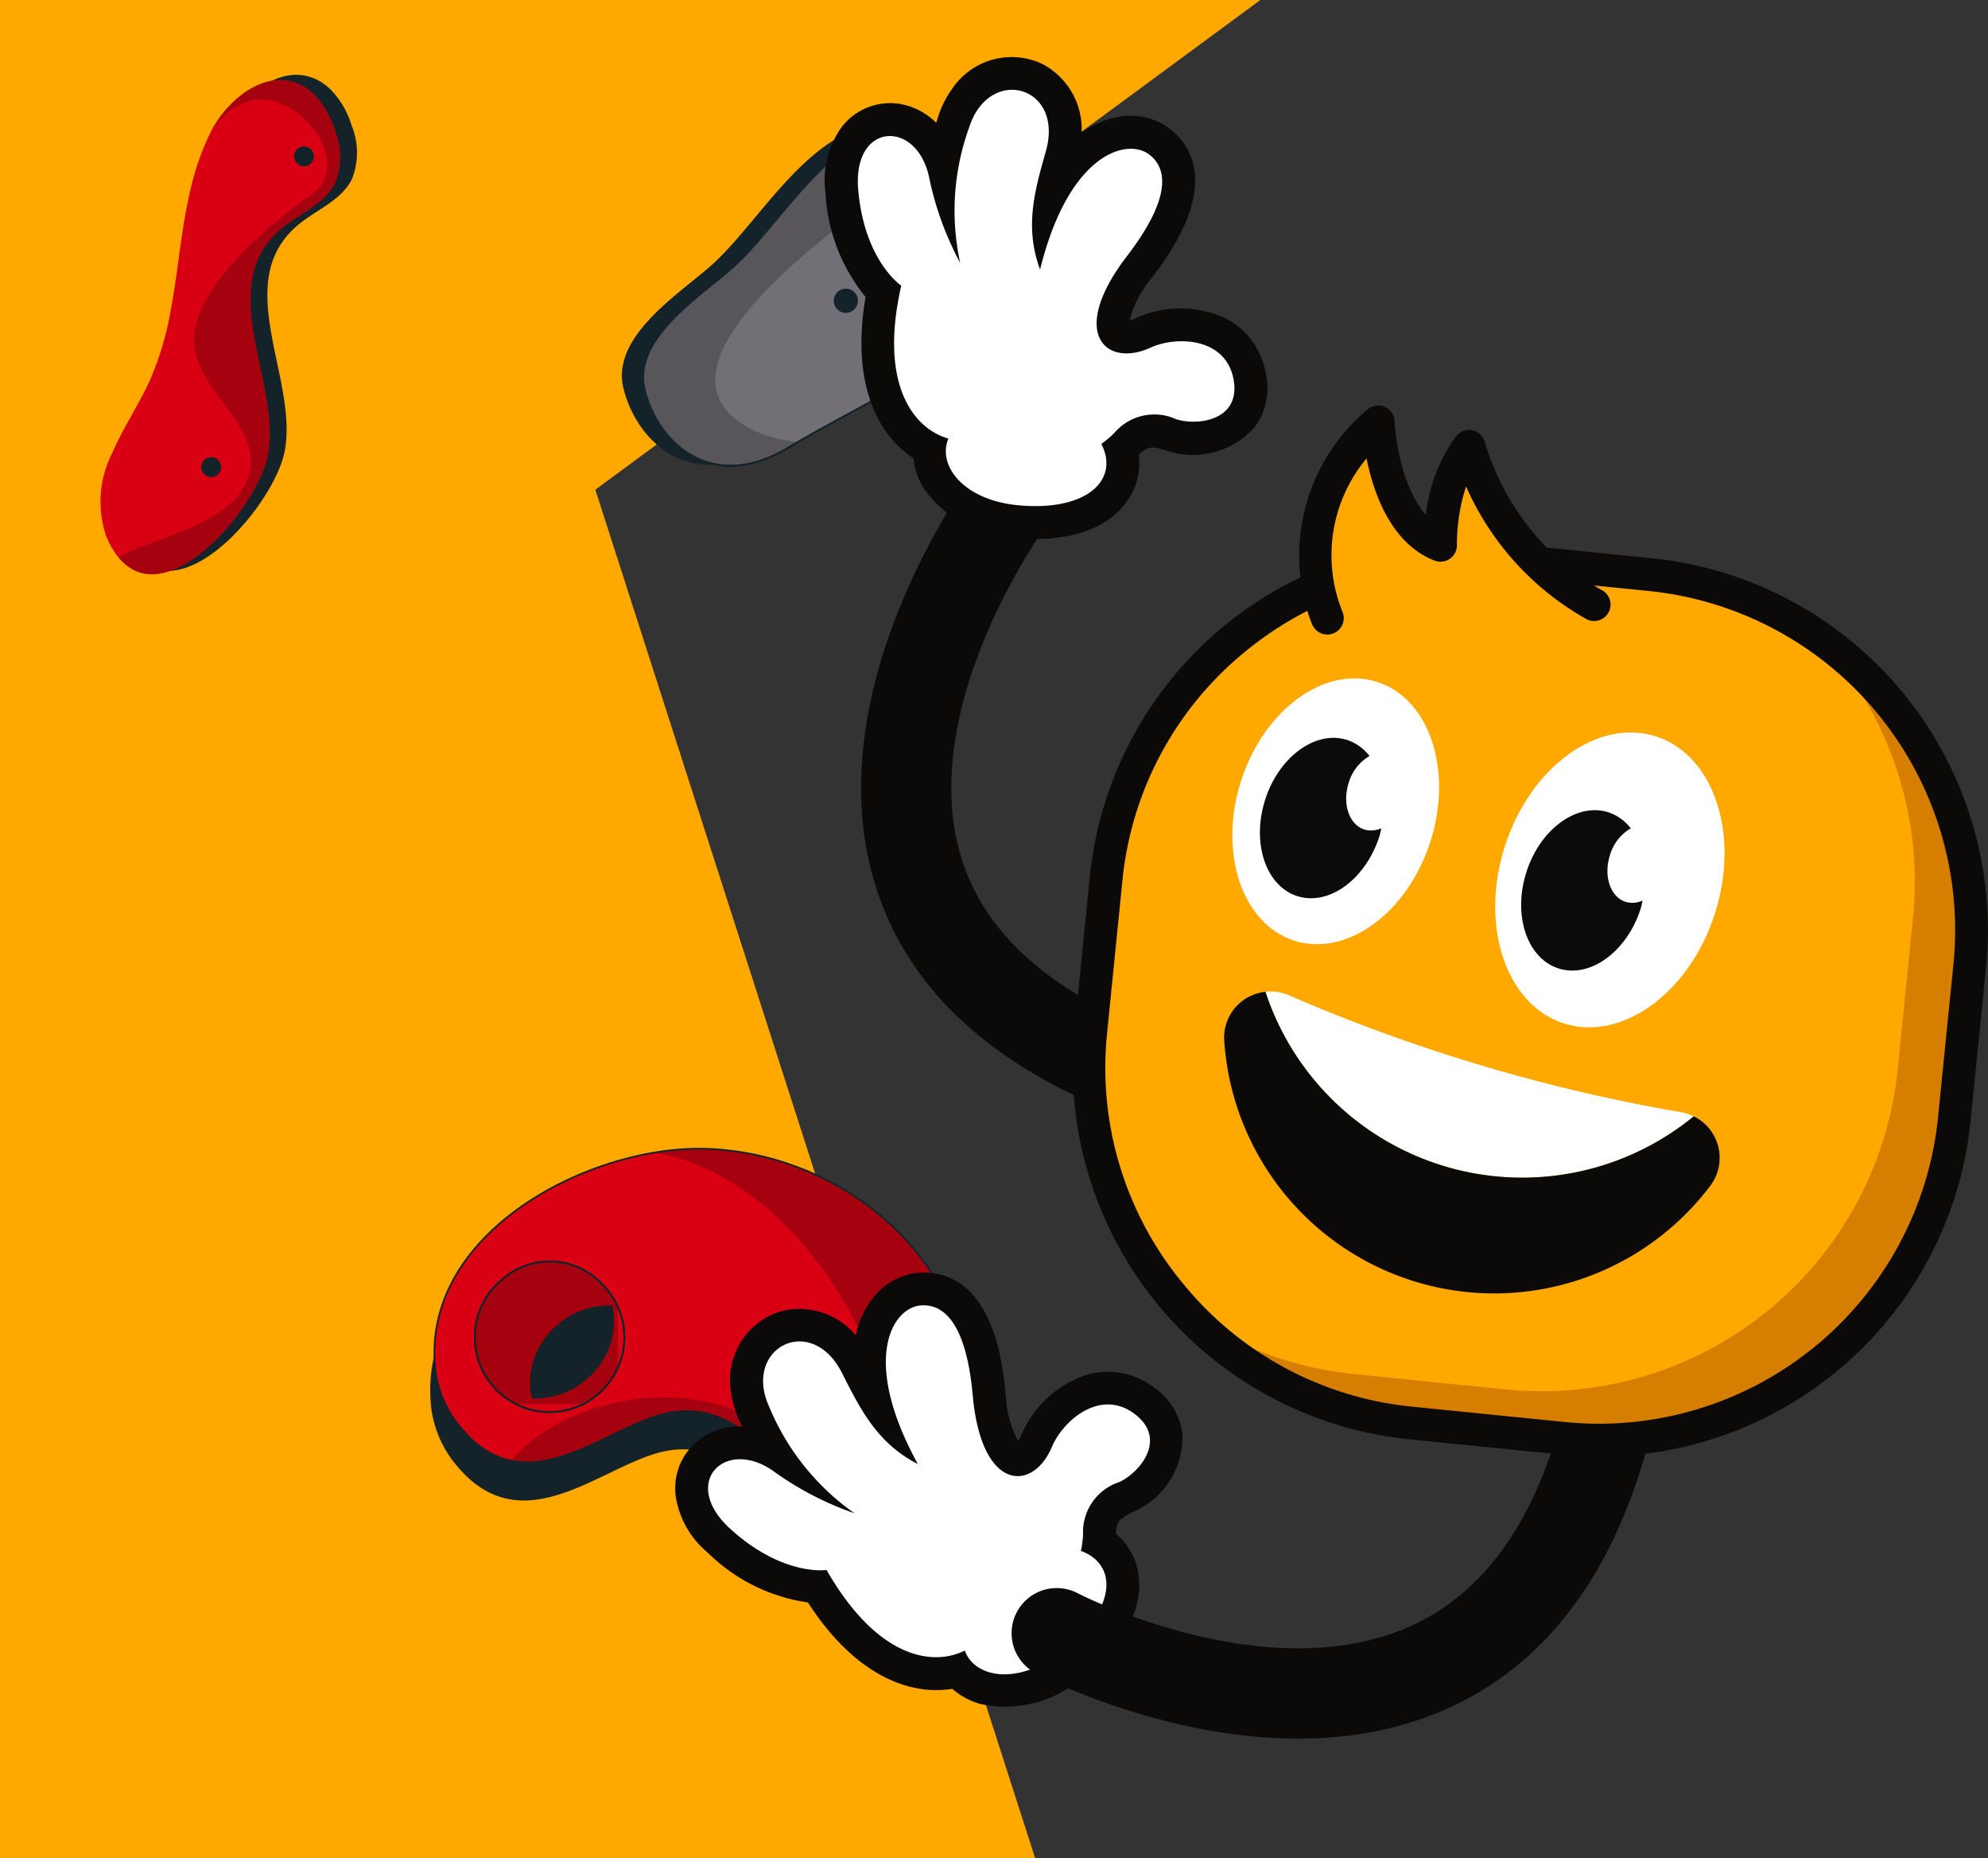 <svg id="Group_4009" data-name="Group 4009" xmlns="http://www.w3.org/2000/svg" xmlns:xlink="http://www.w3.org/1999/xlink" width="116" height="108.4" viewBox="0 0 116 108.4">
  <rect x="0" y="0" width="116" height="108.4" fill="#333333" stroke="none"/>
  <defs>
    <clipPath id="clip-path">
      <rect id="Rectangle_590" data-name="Rectangle 590" width="116" height="108.4" fill="none"/>
    </clipPath>
    <clipPath id="clip-path-3">
      <rect id="Rectangle_581" data-name="Rectangle 581" width="8.433" height="8.317" fill="none"/>
    </clipPath>
    <clipPath id="clip-path-4">
      <rect id="Rectangle_580" data-name="Rectangle 580" width="8.432" height="8.317" fill="none"/>
    </clipPath>
    <clipPath id="clip-path-5">
      <rect id="Rectangle_583" data-name="Rectangle 583" width="26.651" height="21.345" fill="none"/>
    </clipPath>
    <clipPath id="clip-path-6">
      <rect id="Rectangle_582" data-name="Rectangle 582" width="26.651" height="21.343" fill="none"/>
    </clipPath>
    <clipPath id="clip-path-7">
      <rect id="Rectangle_585" data-name="Rectangle 585" width="12.941" height="28.834" fill="none"/>
    </clipPath>
    <clipPath id="clip-path-8">
      <rect id="Rectangle_584" data-name="Rectangle 584" width="12.94" height="28.833" fill="none"/>
    </clipPath>
    <clipPath id="clip-path-9">
      <rect id="Rectangle_587" data-name="Rectangle 587" width="19.19" height="19.827" fill="none"/>
    </clipPath>
    <clipPath id="clip-path-10">
      <rect id="Rectangle_586" data-name="Rectangle 586" width="19.189" height="19.826" fill="none"/>
    </clipPath>
    <clipPath id="clip-path-11">
      <path id="Path_1157" data-name="Path 1157" d="M224.577,104.645a20.9,20.9,0,0,0-19.186,18.673l-.9,8.958a20.88,20.88,0,0,0,18.624,22.8l4.777.482,4.181.421a20.879,20.879,0,0,0,22.8-18.623l.451-4.479.452-4.479a20.879,20.879,0,0,0-18.623-22.8l-4.181-.422-4.777-.482a20.775,20.775,0,0,0-2.089-.105q-.769,0-1.528.056" transform="translate(-204.382 -104.589)" fill="none"/>
    </clipPath>
  </defs>
  <g id="Group_4008" data-name="Group 4008" clip-path="url(#clip-path)">
    <path id="Path_1122" data-name="Path 1122" d="M0,0V108.4H60.4L34.738,28.567,73.544,0Z" transform="translate(0 0)" fill="#ffa900"/>
    <g id="Group_4003" data-name="Group 4003">
      <g id="Group_4002" data-name="Group 4002" clip-path="url(#clip-path)">
        <path id="Path_1123" data-name="Path 1123" d="M94.665,222.649c-6.508.729-14.484,5.562-13.711,12.781a6.417,6.417,0,0,0,1.511,3.432c3.966,4.73,8.692-.412,12.372-.943s5.637,2.739,8.65,4.928c5.31,3.856,9.962-4.794,9.059-9.219-1.444-7.074-8.911-10.918-15.93-11.072a14.7,14.7,0,0,0-1.95.093" transform="translate(-55.749 -153.361)" fill="#132329"/>
        <path id="Path_1124" data-name="Path 1124" d="M94.665,222.649c-6.508.729-14.484,5.562-13.711,12.781a6.417,6.417,0,0,0,1.511,3.432c3.966,4.73,8.692-.412,12.372-.943s5.637,2.739,8.65,4.928c5.31,3.856,9.962-4.794,9.059-9.219-1.444-7.074-8.911-10.918-15.93-11.072A14.7,14.7,0,0,0,94.665,222.649Z" transform="translate(-55.749 -153.361)" fill="none" stroke="#132329" stroke-width="0.1"/>
        <path id="Path_1125" data-name="Path 1125" d="M95.3,215.64c-6.508.728-14.484,5.562-13.711,12.78a6.413,6.413,0,0,0,1.511,3.432c3.966,4.73,8.692-.411,12.372-.943s5.637,2.739,8.65,4.928c5.31,3.856,9.321-3.812,8.419-8.236-1.444-7.074-8.271-11.9-15.29-12.054a14.641,14.641,0,0,0-1.95.093" transform="translate(-56.189 -148.531)" fill="#d90013"/>
        <path id="Path_1126" data-name="Path 1126" d="M96.421,238.071a4.362,4.362,0,1,1-5.914-.286A4.193,4.193,0,0,1,96.421,238.071Z" transform="translate(-61.242 -163.114)" fill="none" stroke="#132329" stroke-width="0.1"/>
        <g id="Group_3986" data-name="Group 3986" transform="translate(27.631 73.592)" opacity="0.24">
          <g id="Group_3985" data-name="Group 3985">
            <g id="Group_3984" data-name="Group 3984" clip-path="url(#clip-path-3)">
              <g id="Group_3983" data-name="Group 3983" transform="translate(0.001)">
                <g id="Group_3982" data-name="Group 3982" clip-path="url(#clip-path-4)">
                  <path id="Path_1127" data-name="Path 1127" d="M96.421,238.071a4.362,4.362,0,1,1-5.914-.286,4.193,4.193,0,0,1,5.914.286" transform="translate(-88.873 -236.706)" fill="#040505"/>
                </g>
              </g>
            </g>
          </g>
        </g>
        <path id="Path_1128" data-name="Path 1128" d="M99.718,250.438a4.519,4.519,0,0,0,3.094-1.074,4.385,4.385,0,0,0,1.54-4.245,4.52,4.52,0,0,0-3.094,1.073,4.386,4.386,0,0,0-1.54,4.245" transform="translate(-68.654 -168.909)" fill="#132329"/>
        <path id="Path_1129" data-name="Path 1129" d="M99.718,250.438a4.519,4.519,0,0,0,3.094-1.074,4.385,4.385,0,0,0,1.54-4.245,4.52,4.52,0,0,0-3.094,1.073A4.386,4.386,0,0,0,99.718,250.438Z" transform="translate(-68.654 -168.909)" fill="none" stroke="#132329" stroke-width="0.1"/>
        <path id="Path_1130" data-name="Path 1130" d="M96.421,238.071a4.362,4.362,0,1,1-5.914-.286A4.193,4.193,0,0,1,96.421,238.071Z" transform="translate(-61.242 -163.114)" fill="none" stroke="#132329" stroke-width="0.1"/>
        <path id="Path_1131" data-name="Path 1131" d="M156.21,259.112a.766.766,0,1,1-1.079-.095.766.766,0,0,1,1.079.095" transform="translate(-106.712 -178.365)" fill="#132329"/>
        <path id="Path_1132" data-name="Path 1132" d="M156.21,259.112a.766.766,0,1,1-1.079-.095A.766.766,0,0,1,156.21,259.112Z" transform="translate(-106.712 -178.365)" fill="none" stroke="#132329" stroke-width="0.1"/>
        <g id="Group_3991" data-name="Group 3991" transform="translate(29.833 67.013)" opacity="0.24">
          <g id="Group_3990" data-name="Group 3990">
            <g id="Group_3989" data-name="Group 3989" clip-path="url(#clip-path-5)">
              <g id="Group_3988" data-name="Group 3988" transform="translate(0 0.001)">
                <g id="Group_3987" data-name="Group 3987" clip-path="url(#clip-path-6)">
                  <path id="Path_1133" data-name="Path 1133" d="M107.187,215.547a14.692,14.692,0,0,0-1.95.093c-.322.036-.648.085-.976.141,1.337.169,6.229,1.227,10.551,7.783,5.06,7.676.163,9.489-5.87,7.214-4.994-1.884-10.758.18-12.987,2.963,3.225.663,6.644-2.424,9.453-2.83,3.68-.531,5.637,2.74,8.65,4.928,5.309,3.856,9.321-3.812,8.418-8.237-1.444-7.074-8.271-11.9-15.29-12.054" transform="translate(-95.955 -215.545)" fill="#040505"/>
                </g>
              </g>
            </g>
          </g>
        </g>
        <path id="Path_1134" data-name="Path 1134" d="M95.3,215.64c-6.508.728-14.484,5.562-13.711,12.78a6.413,6.413,0,0,0,1.511,3.432c3.966,4.73,8.692-.411,12.372-.943s5.637,2.739,8.65,4.928c5.31,3.856,9.321-3.812,8.419-8.236-1.444-7.074-8.271-11.9-15.29-12.054A14.641,14.641,0,0,0,95.3,215.64Z" transform="translate(-56.189 -148.531)" fill="none" stroke="#132329" stroke-width="0.1"/>
        <path id="Path_1135" data-name="Path 1135" d="M25.928,27.621a17.95,17.95,0,0,1-1.164,3.992c-.666,1.512-1.619,2.885-2.27,4.4a6.276,6.276,0,0,0-.345,4.81c2.469,5.923,8.846-1.419,9.45-4.75.772-4.254-3.215-9.855.807-13.2,1.051-.873,2.481-1.4,3.1-2.619a4.1,4.1,0,0,0-.011-3.116,5.052,5.052,0,0,0-1.224-2.086c-2.144-2.039-4.907.062-5.969,2.124-1.662,3.227-1.716,6.914-2.371,10.438" transform="translate(-15.027 -9.805)" fill="#132329"/>
        <path id="Path_1136" data-name="Path 1136" d="M25.928,27.621a17.95,17.95,0,0,1-1.164,3.992c-.666,1.512-1.619,2.885-2.27,4.4a6.276,6.276,0,0,0-.345,4.81c2.469,5.923,8.846-1.419,9.45-4.75.772-4.254-3.215-9.855.807-13.2,1.051-.873,2.481-1.4,3.1-2.619a4.1,4.1,0,0,0-.011-3.116,5.052,5.052,0,0,0-1.224-2.086c-2.144-2.039-4.907.062-5.969,2.124C26.637,20.411,26.583,24.1,25.928,27.621Z" transform="translate(-15.027 -9.805)" fill="none" stroke="#132329" stroke-width="0.1"/>
        <path id="Path_1137" data-name="Path 1137" d="M22.931,28.405A17.952,17.952,0,0,1,21.767,32.4c-.666,1.512-1.619,2.885-2.27,4.4a6.276,6.276,0,0,0-.345,4.81c2.47,5.923,8.846-1.419,9.45-4.75.772-4.254-3.215-9.855.807-13.2,1.051-.873,2.481-1.4,3.1-2.619a4.1,4.1,0,0,0-.012-3.116,5.053,5.053,0,0,0-1.224-2.086c-2.144-2.039-4.907.062-5.969,2.124-1.662,3.227-1.716,6.914-2.371,10.437" transform="translate(-12.962 -10.345)" fill="#d90013"/>
        <path id="Path_1138" data-name="Path 1138" d="M38.5,85.953a.53.53,0,1,1-.564.494.53.53,0,0,1,.564-.494" transform="translate(-26.139 -59.23)" fill="#132329"/>
        <path id="Path_1139" data-name="Path 1139" d="M38.5,85.953a.53.53,0,1,1-.564.494A.53.53,0,0,1,38.5,85.953Z" transform="translate(-26.139 -59.23)" fill="none" stroke="#132329" stroke-width="0.1"/>
        <path id="Path_1140" data-name="Path 1140" d="M55.92,27.642a.53.53,0,1,1-.563.494.53.53,0,0,1,.563-.494" transform="translate(-38.145 -19.048)" fill="#132329"/>
        <path id="Path_1141" data-name="Path 1141" d="M55.92,27.642a.53.53,0,1,1-.563.494A.53.53,0,0,1,55.92,27.642Z" transform="translate(-38.145 -19.048)" fill="none" stroke="#132329" stroke-width="0.1"/>
        <g id="Group_3996" data-name="Group 3996" transform="translate(6.909 4.668)" opacity="0.24">
          <g id="Group_3995" data-name="Group 3995">
            <g id="Group_3994" data-name="Group 3994" clip-path="url(#clip-path-7)">
              <g id="Group_3993" data-name="Group 3993" transform="translate(0.001 0.001)">
                <g id="Group_3992" data-name="Group 3992" clip-path="url(#clip-path-8)">
                  <path id="Path_1142" data-name="Path 1142" d="M31.839,16.459c2.526,1.185,3.355,4.07,1.7,5.206s-6.428,4.784-6.869,8.038,3.957,5.241,3.193,8.248c-.759,2.985-5.5,3.7-7.637,4.9C25.028,46.3,30.4,39.9,30.953,36.861c.772-4.254-3.214-9.855.808-13.2,1.051-.873,2.481-1.4,3.1-2.619a4.1,4.1,0,0,0-.012-3.116,5.054,5.054,0,0,0-1.224-2.086c-2.144-2.039-4.907.062-5.969,2.124,0,0,1.661-2.694,4.187-1.509" transform="translate(-22.222 -15.014)" fill="#040505"/>
                </g>
              </g>
            </g>
          </g>
        </g>
        <path id="Path_1143" data-name="Path 1143" d="M134.69,36.744c-.3.205-.61.4-.922.593-2.747,1.682-5.668,3.088-8.436,4.745-4.44,2.657-7.6-.257-8.368-3.4-.732-3.013,3.333-5.5,5.185-7.176,3.013-2.727,6.053-8.7,10.809-8.177,3.939.432,6.5,5.024,5.525,8.69a8.481,8.481,0,0,1-3.793,4.728" transform="translate(-80.539 -16.052)" fill="#132329"/>
        <path id="Path_1144" data-name="Path 1144" d="M134.69,36.744c-.3.205-.61.4-.922.593-2.747,1.682-5.668,3.088-8.436,4.745-4.44,2.657-7.6-.257-8.368-3.4-.732-3.013,3.333-5.5,5.185-7.176,3.013-2.727,6.053-8.7,10.809-8.177,3.939.432,6.5,5.024,5.525,8.69A8.481,8.481,0,0,1,134.69,36.744Z" transform="translate(-80.539 -16.052)" fill="none" stroke="#132329" stroke-width="0.1"/>
        <path id="Path_1145" data-name="Path 1145" d="M138.507,37.064c-.3.205-.61.4-.922.593-2.748,1.682-5.668,3.088-8.436,4.745-4.44,2.657-7.6-.257-8.368-3.4-.732-3.013,3.333-5.5,5.185-7.177,3.013-2.726,6.053-8.7,10.809-8.176,3.939.431,6.5,5.024,5.525,8.69a8.484,8.484,0,0,1-3.793,4.729" transform="translate(-83.17 -16.272)" fill="#727076"/>
        <path id="Path_1146" data-name="Path 1146" d="M138.507,37.064c-.3.205-.61.4-.922.593-2.748,1.682-5.668,3.088-8.436,4.745-4.44,2.657-7.6-.257-8.368-3.4-.732-3.013,3.333-5.5,5.185-7.177,3.013-2.726,6.053-8.7,10.809-8.176,3.939.431,6.5,5.024,5.525,8.69A8.484,8.484,0,0,1,138.507,37.064Z" transform="translate(-83.17 -16.272)" fill="none" stroke="#132329" stroke-width="0.1"/>
        <path id="Path_1147" data-name="Path 1147" d="M157.143,54.349a.655.655,0,1,0,.791.482.655.655,0,0,0-.791-.482" transform="translate(-107.942 -37.439)" fill="#132329"/>
        <path id="Path_1148" data-name="Path 1148" d="M157.143,54.349a.655.655,0,1,0,.791.482A.655.655,0,0,0,157.143,54.349Z" transform="translate(-107.942 -37.439)" fill="none" stroke="#132329" stroke-width="0.1"/>
        <g id="Group_4001" data-name="Group 4001" transform="translate(37.524 7.341)" opacity="0.24">
          <g id="Group_4000" data-name="Group 4000">
            <g id="Group_3999" data-name="Group 3999" clip-path="url(#clip-path-9)">
              <g id="Group_3998" data-name="Group 3998" transform="translate(0.001 0.001)">
                <g id="Group_3997" data-name="Group 3997" clip-path="url(#clip-path-10)">
                  <path id="Path_1149" data-name="Path 1149" d="M136.774,23.645a5.781,5.781,0,0,1,3.109,1.372c-1.481.386-4.421,1.632-9.174,5.595-7.329,6.11-6.73,9.212-3.57,10.763a7.966,7.966,0,0,0,2.6.681c-.2.115-.395.228-.59.345-4.44,2.657-7.6-.257-8.368-3.4-.732-3.013,3.333-5.5,5.185-7.176,3.013-2.726,6.053-8.7,10.809-8.176" transform="translate(-120.694 -23.614)" fill="#040505"/>
                </g>
              </g>
            </g>
          </g>
        </g>
        <path id="Path_1150" data-name="Path 1150" d="M138.507,37.064c-.3.205-.61.4-.922.593-2.748,1.682-5.668,3.088-8.436,4.745-4.44,2.657-7.6-.257-8.368-3.4-.732-3.013,3.333-5.5,5.185-7.177,3.013-2.726,6.053-8.7,10.809-8.176,3.939.431,6.5,5.024,5.525,8.69A8.484,8.484,0,0,1,138.507,37.064Z" transform="translate(-83.17 -16.272)" fill="none" stroke="#132329" stroke-width="0.1"/>
        <path id="Path_1151" data-name="Path 1151" d="M126.754,251.794a5.322,5.322,0,0,0,1.877,3.327,10.407,10.407,0,0,0,5.84,2.9c2.781,4.3,5.971,5.44,8.426,5.04a4.242,4.242,0,0,0,1.612.877,6.83,6.83,0,0,0,6.014-1.557c2.317-1.8,3.474-3.876,3.258-5.843a3.792,3.792,0,0,0-1.334-2.521c.031-.648.118-.859,1.014-1.279a4.783,4.783,0,0,0,2.866-4.537,3.888,3.888,0,0,0-1.693-2.74,4.409,4.409,0,0,0-3.854-.732,6.259,6.259,0,0,0-3.835,3.48,1.952,1.952,0,0,1-.208.382,6.029,6.029,0,0,1-.712-2.546l-.072-.727c-.666-6.053-3.5-6.681-5.13-6.517a3.764,3.764,0,0,0-2.534,1.434,5.224,5.224,0,0,0-1.024,2.2,4.294,4.294,0,0,0-4.417-1.386,4.184,4.184,0,0,0-2.874,4.6,5.818,5.818,0,0,0,.509,1.788c.05.108.1.215.152.321a3.962,3.962,0,0,0-2.165.538,3.562,3.562,0,0,0-1.715,3.5" transform="translate(-87.33 -164.539)" fill="#0b0a09"/>
        <path id="Path_1152" data-name="Path 1152" d="M139.807,260.376s-2.563.394-5.638-2.418c-2.918-2.669-.3-5.325,2.516-3.364a18.269,18.269,0,0,0,4.752,2.475,14.261,14.261,0,0,1-4.969-6.189c-1.591-3.452,2.44-5.545,4.237-2,1.052,2.077,2.04,4.1,4.426,5.314-3.348-6.108-1.484-9.083.129-9.246s2.738,1.483,3.074,5.235c.508,5.668,3.52,5.636,4.622,3.01.641-1.526,2.8-3.406,4.789-1.947s.363,3.428-.854,4a3.066,3.066,0,0,0-2.118,3.046,6.245,6.245,0,0,1-.124.972c2.178.8,2.072,3.413-1.057,5.846-2.671,2.077-5.175,1.518-5.72-.034-1.821.92-5.073.519-8.066-4.7" transform="translate(-91.576 -168.788)" fill="#fff"/>
        <path id="Path_1153" data-name="Path 1153" d="M227.56,256.761a2.628,2.628,0,0,1-.044.277c-1.869,8.734-5.891,14.6-11.955,17.442-10.766,5.042-23.739-1.654-24.286-1.941a2.634,2.634,0,0,1,2.448-4.665c.146.076,11.254,5.761,19.621,1.827,4.481-2.106,7.516-6.739,9.021-13.765a2.634,2.634,0,0,1,5.195.826" transform="translate(-130.838 -174.929)" fill="#0b0a09"/>
        <path id="Path_1154" data-name="Path 1154" d="M178.8,124.2a2.635,2.635,0,0,0,.691-5.109c-6.589-2.35-10.638-5.86-12.035-10.433-2.7-8.831,4.887-19.266,4.964-19.37a2.634,2.634,0,0,0-4.234-3.135c-.378.511-9.235,12.639-5.776,24.02,1.9,6.266,7.057,10.936,15.313,13.879a2.617,2.617,0,0,0,1.077.147" transform="translate(-111.366 -58.635)" fill="#0b0a09"/>
        <path id="Path_1155" data-name="Path 1155" d="M205.392,123.317a20.88,20.88,0,0,1,22.8-18.624l4.778.482,4.18.422a20.879,20.879,0,0,1,18.624,22.8l-.452,4.479-.451,4.479a20.88,20.88,0,0,1-22.8,18.624l-4.18-.422-4.778-.482a20.879,20.879,0,0,1-18.624-22.8Z" transform="translate(-140.84 -72.071)" fill="#d67e00"/>
      </g>
    </g>
    <g id="Group_4005" data-name="Group 4005" transform="translate(63.543 32.517)">
      <g id="Group_4004" data-name="Group 4004" clip-path="url(#clip-path-11)">
        <path id="Path_1156" data-name="Path 1156" d="M194.761,114.154a20.88,20.88,0,0,1,22.8-18.624l4.778.482,4.18.422a20.879,20.879,0,0,1,18.624,22.8l-.452,4.479-.452,4.479a20.879,20.879,0,0,1-22.8,18.624l-4.18-.422-4.778-.482a20.88,20.88,0,0,1-18.624-22.8Z" transform="translate(-197.057 -98.274)" fill="#ffa900"/>
      </g>
    </g>
    <g id="Group_4007" data-name="Group 4007">
      <g id="Group_4006" data-name="Group 4006" clip-path="url(#clip-path)">
        <path id="Path_1158" data-name="Path 1158" d="M155.735,14.883a5.32,5.32,0,0,0-.871,3.719,10.4,10.4,0,0,0,2.339,6.085c-.865,5.048.712,8.046,2.79,9.413a4.242,4.242,0,0,0,.594,1.737,6.829,6.829,0,0,0,5.48,2.925c2.925.243,5.181-.5,6.353-2.1a3.794,3.794,0,0,0,.725-2.759c.462-.456.668-.552,1.612-.256a4.782,4.782,0,0,0,5.18-1.4,3.886,3.886,0,0,0,.609-3.163,4.411,4.411,0,0,0-2.341-3.148,6.261,6.261,0,0,0-5.178-.034,1.945,1.945,0,0,1-.412.14,6.025,6.025,0,0,1,1.2-2.356l.439-.584c3.607-4.906,1.947-7.287.636-8.269a3.763,3.763,0,0,0-2.836-.661,5.224,5.224,0,0,0-2.244.926,4.294,4.294,0,0,0-2.313-4.01,4.184,4.184,0,0,0-5.23,1.442,5.821,5.821,0,0,0-.835,1.66c-.036.114-.072.227-.105.339a3.967,3.967,0,0,0-1.957-1.069,3.562,3.562,0,0,0-3.633,1.416" transform="translate(-106.697 -7.366)" fill="#0b0a09"/>
        <path id="Path_1159" data-name="Path 1159" d="M163.532,28.287s-2.153-1.445-2.513-5.6c-.341-3.939,3.382-4.124,4.128-.773a18.259,18.259,0,0,0,1.822,5.038,14.257,14.257,0,0,1,.532-7.918c1.166-3.618,5.549-2.429,4.47,1.4-.631,2.241-1.273,4.4-.339,6.907,1.67-6.761,5.056-7.69,6.354-6.718s1.011,2.945-1.281,5.934c-3.463,4.516-1.225,6.531,1.365,5.345,1.5-.689,4.368-.611,4.843,1.809s-2.053,2.769-3.336,2.366a3.066,3.066,0,0,0-3.621.809,6.206,6.206,0,0,1-.75.631c1.062,2.063-.784,3.915-4.736,3.588-3.371-.279-4.836-2.385-4.187-3.9-1.963-.556-4.086-3.052-2.752-8.923" transform="translate(-110.943 -11.619)" fill="#fff"/>
        <path id="Path_1160" data-name="Path 1160" d="M247.564,90.62s-2.878-6.1,2.973-11.447c0,0,.224,5.872,3.629,7.2,0,0-.109-3.571,1.669-5.765a15.674,15.674,0,0,0,7.3,9.225" transform="translate(-170.108 -54.558)" fill="#ffa900"/>
        <path id="Path_1161" data-name="Path 1161" d="M201.411,112.542a21.835,21.835,0,0,0,19.479,23.851l8.959.9a21.762,21.762,0,0,0,23.851-19.48l.9-8.958a21.8,21.8,0,0,0-19.48-23.852l-6.155-.621a14.952,14.952,0,0,1-3.6-6.128.959.959,0,0,0-1.676-.38,9.4,9.4,0,0,0-1.77,4.61c-1.348-1.526-1.779-4.309-1.826-5.477a.958.958,0,0,0-1.6-.67,11.13,11.13,0,0,0-3.9,9.783,21.78,21.78,0,0,0-12.288,17.459Zm6.3,14.733a19.725,19.725,0,0,1-4.4-14.541l.9-8.958a19.724,19.724,0,0,1,7.213-13.369A20.2,20.2,0,0,1,215,88.071a7.136,7.136,0,0,0,.3.835.958.958,0,0,0,1.734-.815,8.809,8.809,0,0,1,1.42-8.913c.41,2.042,1.433,4.974,3.967,5.96a.959.959,0,0,0,1.305-.92,11,11,0,0,1,.534-3.406,16.5,16.5,0,0,0,7.008,7.732.958.958,0,1,0,.929-1.676q-.245-.136-.48-.279l3.209.324A19.883,19.883,0,0,1,252.7,108.667l-.9,8.958a19.887,19.887,0,0,1-21.753,17.768l-8.959-.9a19.722,19.722,0,0,1-13.37-7.213" transform="translate(-138.715 -52.435)" fill="#0b0a09"/>
        <path id="Path_1162" data-name="Path 1162" d="M237.5,186.066a15.778,15.778,0,0,0,24.99,7.262,2.863,2.863,0,0,0-.749-.243,100.121,100.121,0,0,1-22.858-6.812,2.664,2.664,0,0,0-1.383-.207" transform="translate(-163.66 -128.205)" fill="#fff"/>
        <path id="Path_1163" data-name="Path 1163" d="M281.186,144.076c-1.482,4.625.06,9.253,3.445,10.337s7.329-1.786,8.811-6.41-.06-9.253-3.445-10.337-7.329,1.785-8.811,6.41" transform="translate(-193.377 -94.708)" fill="#fff"/>
        <path id="Path_1164" data-name="Path 1164" d="M231.791,133.273c-1.336,4.169.055,8.341,3.106,9.318s6.607-1.61,7.943-5.778-.055-8.341-3.106-9.318-6.607,1.609-7.943,5.778" transform="translate(-159.377 -87.714)" fill="#fff"/>
        <path id="Path_1165" data-name="Path 1165" d="M236.761,142.06c.806-2.515,2.951-4.075,4.791-3.486a2.738,2.738,0,0,1,1.3.936,2.668,2.668,0,0,0-1.213,1.554c-.392,1.222.016,2.446.911,2.732a1.387,1.387,0,0,0,.992-.076c-.038.159-.064.316-.115.476-.806,2.515-2.951,4.075-4.791,3.485s-2.679-3.106-1.873-5.621" transform="translate(-162.94 -95.405)" fill="#0b0b0b"/>
        <path id="Path_1166" data-name="Path 1166" d="M285.8,155.634c.806-2.515,2.951-4.075,4.791-3.486a2.738,2.738,0,0,1,1.3.935,2.668,2.668,0,0,0-1.213,1.554c-.392,1.222.016,2.446.911,2.732a1.386,1.386,0,0,0,.992-.076c-.038.159-.063.317-.114.476-.806,2.515-2.951,4.075-4.792,3.485s-2.679-3.106-1.873-5.621" transform="translate(-196.735 -104.759)" fill="#0b0b0b"/>
        <path id="Path_1167" data-name="Path 1167" d="M232.152,186.105a15.778,15.778,0,0,0,24.99,7.262,2.7,2.7,0,0,1,.983,4.03,15.791,15.791,0,0,1-28.38-8.461,2.684,2.684,0,0,1,2.407-2.83" transform="translate(-158.313 -128.245)" fill="#0b0a09"/>
      </g>
    </g>
  </g>
</svg>
